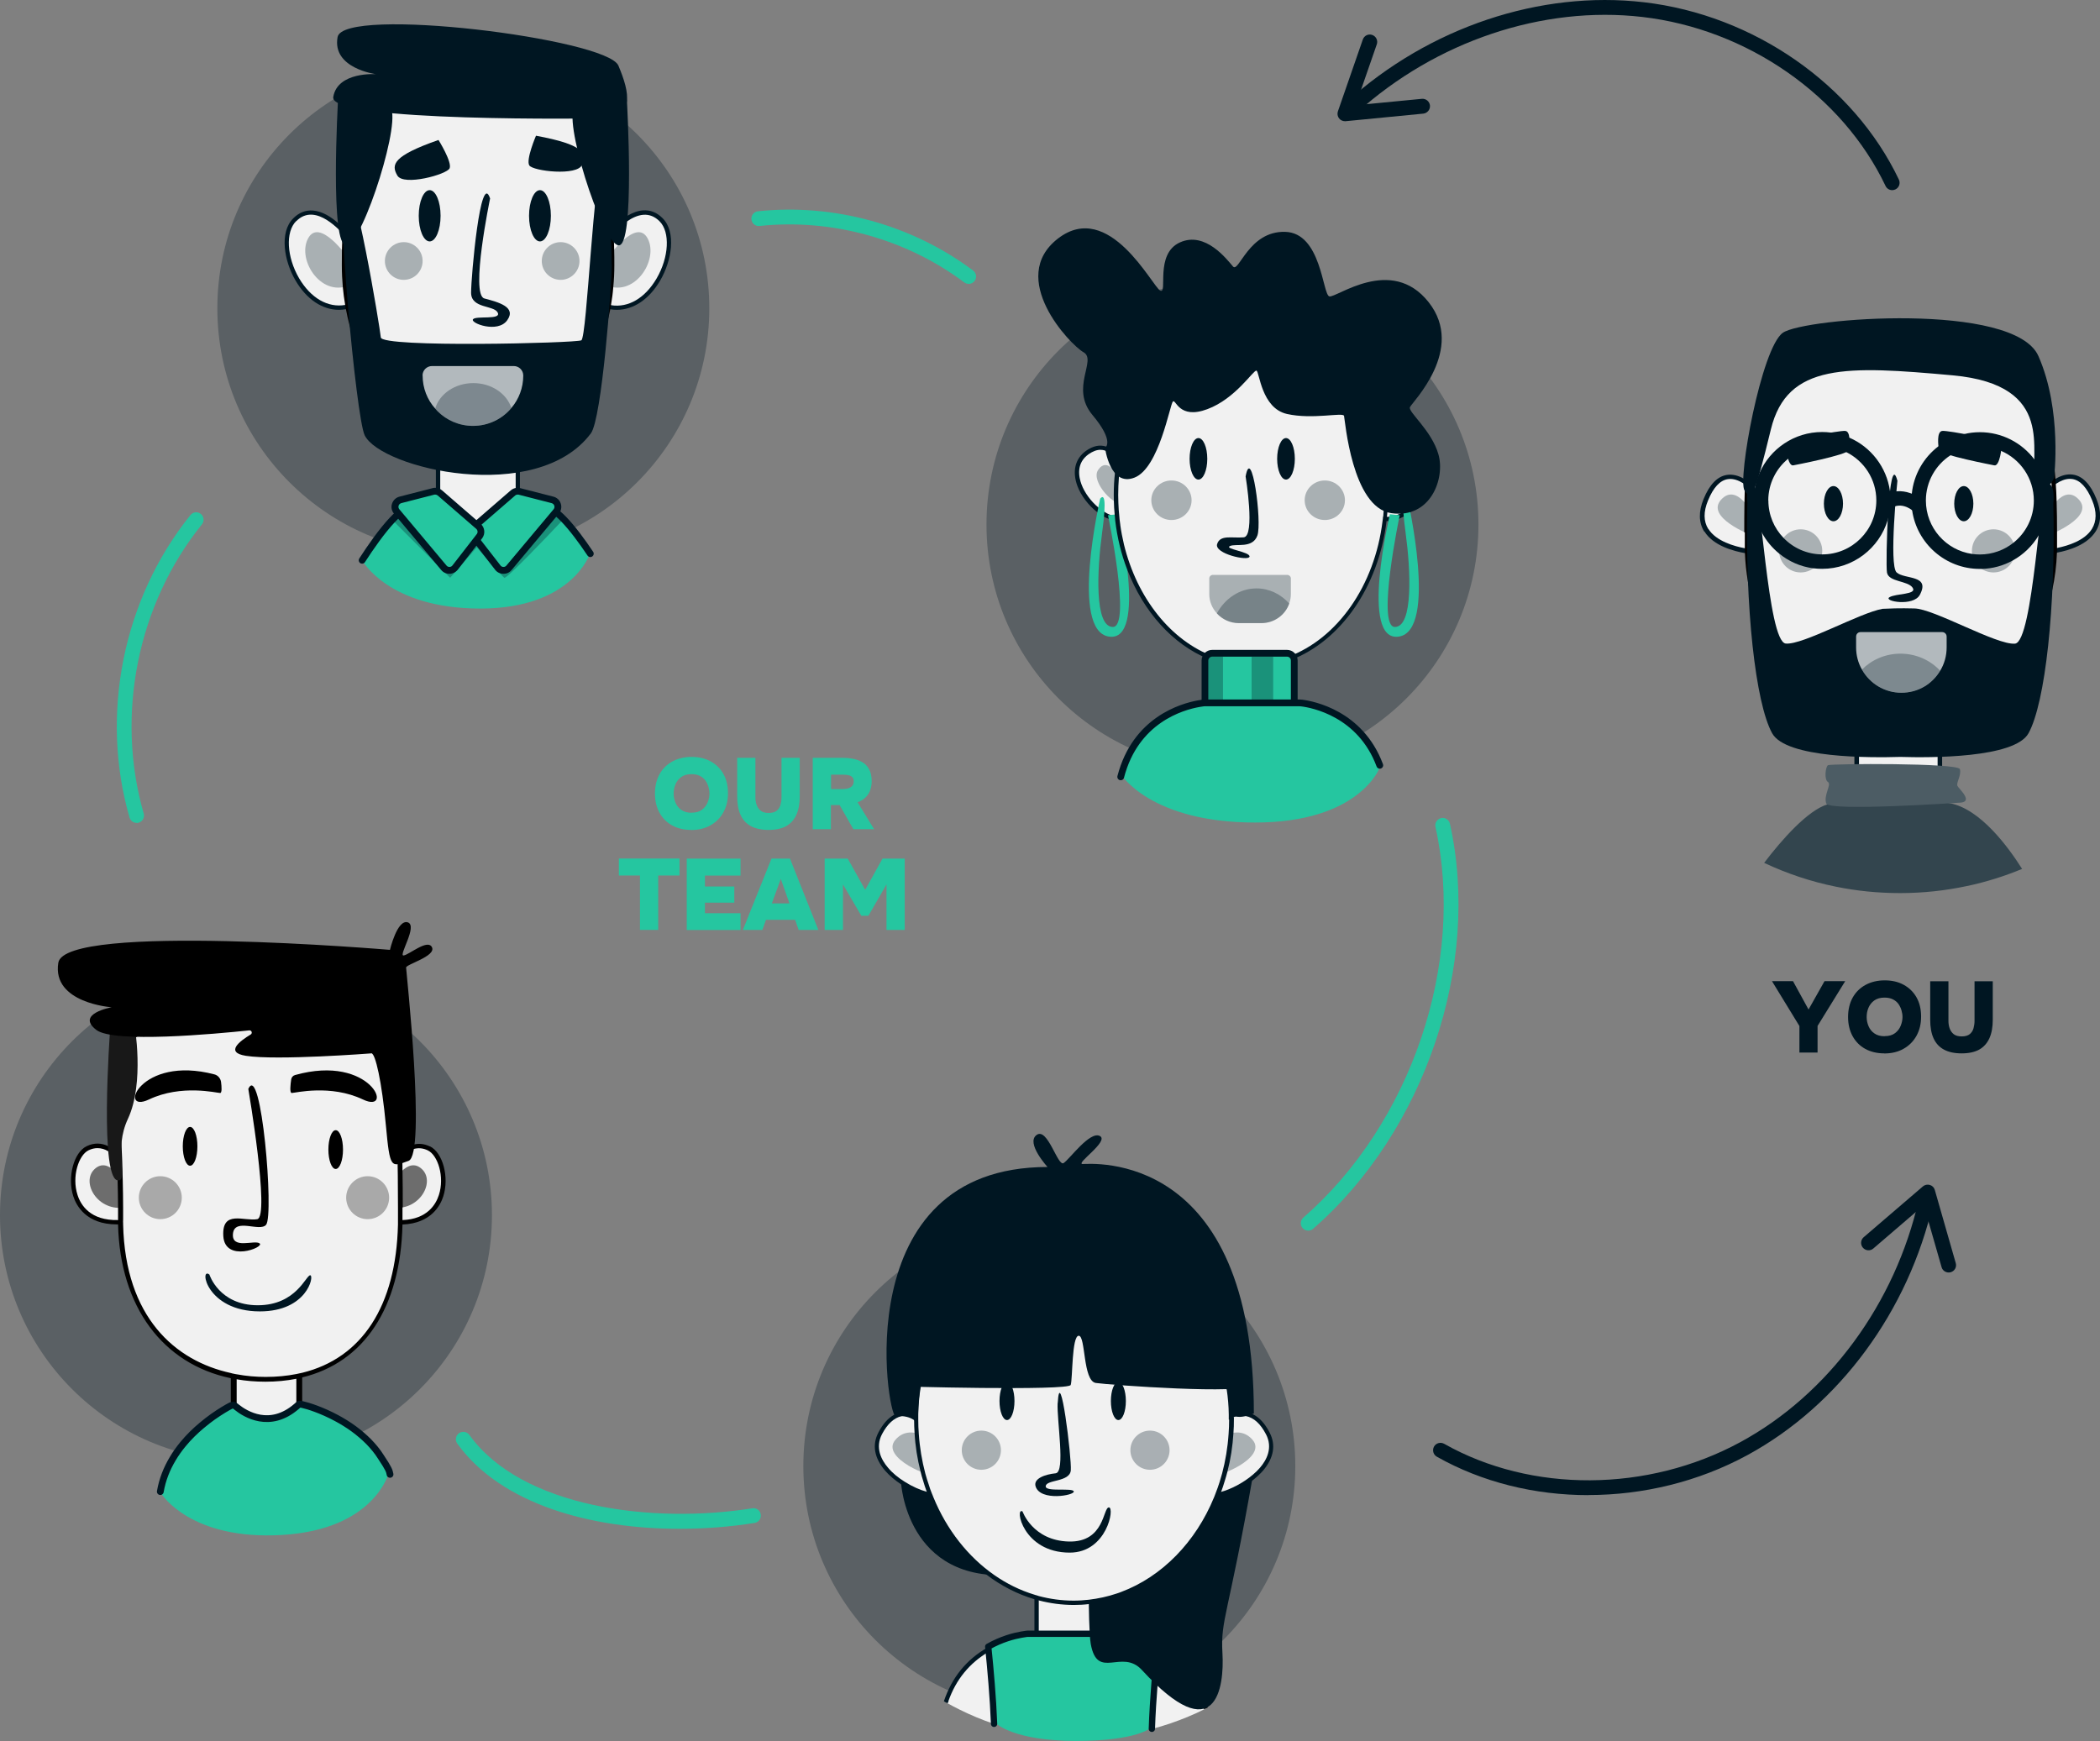 <?xml version="1.0" encoding="UTF-8"?>
<svg id="Capa_1" data-name="Capa 1" xmlns="http://www.w3.org/2000/svg" version="1.1" viewBox="0 0 232.65 192.92">
  <rect x="0" y="0" width="232.65" height="192.92" fill="#808080" stroke="none"/>
  <defs>
    <style>
      .cls-1 {
        fill: #181818;
      }

      .cls-1, .cls-2, .cls-3, .cls-4, .cls-5, .cls-6, .cls-7, .cls-8, .cls-9, .cls-10, .cls-11 {
        stroke-width: 0px;
      }

      .cls-2 {
        fill: #000;
      }

      .cls-3 {
        fill: #4c5c64;
      }

      .cls-4, .cls-12 {
        opacity: .3;
      }

      .cls-4, .cls-11 {
        fill: #001622;
      }

      .cls-13 {
        stroke-width: .75px;
      }

      .cls-13, .cls-7, .cls-14 {
        fill: #25c6a0;
      }

      .cls-13, .cls-14 {
        stroke: #001622;
        stroke-linecap: round;
        stroke-linejoin: round;
      }

      .cls-5 {
        fill: #33454e;
      }

      .cls-6 {
        fill: #b2b9bd;
      }

      .cls-14 {
        stroke-width: .7px;
      }

      .cls-8 {
        fill: #a9a9a9;
      }

      .cls-9 {
        fill: #6d6d6d;
      }

      .cls-10 {
        fill: #f1f1f1;
      }
    </style>
  </defs>
  <path class="cls-7" d="M43.06,163.2c-.97-1.28-2.14-2.69-3.18-3.65-.21-.19-.41-.36-.61-.51-.19-.15-.41-.28-.65-.39-.36-.17-.77-.32-1.22-.43-.09-.03-.19-.05-.28-.07-.36-.09-.74-.15-1.12-.2-.02,0-.04,0-.06,0-.04,0-.08.01-.12.03-.04.01-.08.04-.12.07-.07.06-.14.14-.22.22-.02.03-.05.05-.08.09-.05.07-.11.14-.16.21-.02.03-.05.07-.08.1-.1.12-.2.21-.31.27-.02.01-.04.02-.06.02-.02,0-.04.02-.07.02h-.05c-.14,0-.32.07-.51.19-.06.03-.11.06-.16.1-.05.03-.11.08-.17.12-.04.03-.08.06-.11.09,0,0-.01,0-.02.01-.19.15-.39.33-.59.52-.08.07-.15.14-.23.2-.21.2-.41.4-.6.58-.08.07-.15.14-.22.2-.04.03-.07.06-.1.09-.07.06-.13.12-.19.16-.06.05-.11.09-.17.12-.1.08-.19.11-.25.12l-.62-.02h0s-.3,0-.3,0h-.23s-.64-.02-.64-.02h0s-.9-.02-.9-.02c-.03,0-.06,0-.09,0-.03,0-.06,0-.09-.01-.42-.07-.8-.49-1.15-.99,0,0,0,0,0,0-.13-.19-.26-.4-.38-.6-.06-.1-.11-.19-.18-.28-.24-.39-.46-.74-.64-.93-.01,0-.02-.01-.03-.02-.03-.02-.06-.04-.09-.06-.03-.02-.07-.04-.1-.05-.03,0-.04,0-.07,0s-.04,0-.06.02c-.01,0-.02,0-.04.01-.03.01-.07.02-.1.04-.72.27-1.43.47-2.08.67-.2.06-.39.12-.58.19-.09.04-.18.07-.27.1-.2.08-.4.16-.56.26-.09.05-.16.1-.24.15-.11.07-.21.15-.3.24-.22.21-.44.44-.65.71-1.08,1.29-2.22,3.17-3.06,4.67,0,0,3.2,5.16,13.39,4.54,10.19-.62,11.77-6.84,11.77-6.84Z"/>
  <path class="cls-7" d="M127.51,191.46c-.6-.48-1.45-1.72-2.11-2.09-.13-.07-.26-.14-.39-.19-.12-.06-.26-.11-.42-.15-.23-.07-.51-.13-.8-.18-.06-.01-.12-.02-.19-.03-.24-.04-.49-.07-.74-.1-.01,0-.03,0-.04,0-.03,0-.06,0-.08,0-.03,0-.06.01-.08.02-.05.02-.1.05-.16.07-.02,0-.04.02-.06.03-.04.02-.08.05-.12.07-.02.01-.04.02-.06.03-.07.04-.14.07-.22.09-.01,0-.03,0-.04,0-.01,0-.03,0-.05,0h-.03c-.09,0-.22.02-.35.05-.04,0-.08.02-.11.03-.04.01-.08.02-.12.04-.03,0-.06.02-.08.03,0,0,0,0-.01,0-.14.05-.28.11-.42.17-.06.02-.11.05-.16.07-.15.07-.29.14-.43.19-.06.02-.11.05-.15.07-.03.01-.05.02-.07.03-.05.02-.09.04-.13.05-.04.02-.08.03-.12.04-.07.02-.13.04-.17.04l-.41-.02h-.2s-.15-.02-.15-.02l-.43-.02h0l-.6-.03s-.04,0-.06,0c-.02,0-.04,0-.06,0-.28-.03-.52-.19-.74-.38,0,0,0,0,0,0-.08-.07-.16-.15-.23-.22-.03-.04-.07-.07-.11-.1-.14-.14-.28-.27-.4-.35,0,0-.01,0-.02,0-.02,0-.04-.02-.06-.02-.02,0-.04-.02-.06-.02-.02,0-.03,0-.05,0s-.03,0-.04,0c0,0-.02,0-.03,0-.02,0-.05,0-.07.01-.49.08-.98.14-1.42.19-.14.02-.27.04-.4.05-.06.01-.12.02-.18.03-.14.02-.27.05-.39.08-.06.02-.11.03-.17.05-.08.02-.15.05-.21.08-.15.07-.31.15-.47.24-.78.44-1.62,1.08-2.25,1.6,0,0,1.94,1.91,8.81,1.91s8.31-1.47,8.31-1.47Z"/>
  <path class="cls-7" d="M152.85,85.06c-1.01-1.33-2.24-2.81-3.36-3.83-.22-.2-.44-.39-.65-.54-.21-.16-.45-.3-.71-.43-.39-.2-.85-.37-1.35-.51-.1-.03-.21-.06-.32-.08-.4-.11-.83-.2-1.26-.27-.02,0-.04,0-.06,0-.04,0-.09,0-.14.03-.04.01-.09.03-.14.06-.09.05-.17.13-.27.21-.03.03-.06.05-.09.08-.06.06-.13.13-.2.2-.03.03-.06.06-.1.09-.12.11-.24.2-.37.25-.02.01-.05.02-.07.02-.02,0-.05.01-.08.01h-.06c-.16-.02-.37.04-.6.15-.06.03-.13.06-.19.09-.06.03-.13.07-.2.11-.04.03-.09.05-.14.08,0,0-.01,0-.02.01-.23.14-.47.31-.7.48-.09.06-.18.13-.27.19-.25.19-.5.38-.72.54-.09.06-.18.13-.26.18-.04.03-.08.06-.12.08-.08.06-.16.11-.22.15-.07.04-.14.08-.2.11-.12.07-.22.1-.29.1l-.7-.06h0l-.34-.03-.26-.02-.72-.06h0l-1.02-.08s-.06,0-.1,0c-.04,0-.06-.01-.1-.02-.47-.09-.88-.54-1.24-1.05,0,0,0,0,0,0-.14-.2-.27-.41-.39-.62-.06-.1-.11-.2-.18-.29-.24-.4-.47-.76-.67-.97-.01,0-.02-.01-.03-.03-.04-.03-.06-.04-.09-.06-.04-.03-.07-.04-.11-.06-.03,0-.05-.01-.08-.01s-.05,0-.07.01c-.01,0-.03,0-.04.01-.04.01-.08.02-.11.03-.83.23-1.66.39-2.4.54-.23.05-.45.1-.67.15-.1.03-.21.06-.31.08-.24.07-.46.14-.65.22-.1.04-.19.09-.28.13-.13.06-.25.14-.36.22-.26.2-.52.42-.79.67-1.31,1.23-2.74,3.03-3.8,4.47,0,0,3.27,5.35,14.87,5.35s13.82-6.11,13.82-6.11Z"/>
  <circle class="cls-4" cx="51.33" cy="34.16" r="27.25"/>
  <circle class="cls-4" cx="136.54" cy="58.12" r="27.25"/>
  <circle class="cls-4" cx="116.25" cy="162.45" r="27.25"/>
  <circle class="cls-4" cx="27.25" cy="134.65" r="27.25"/>
  <g>
    <g>
      <g>
        <rect class="cls-10" x="205.69" y="81.95" width="9.22" height="8.59" transform="translate(420.6 172.5) rotate(-180)"/>
        <path class="cls-11" d="M205.44,81.7v9.1s9.72,0,9.72,0v-9.1s-9.72,0-9.72,0ZM205.95,82.2h8.71v8.09h-8.71v-8.09Z"/>
      </g>
      <g>
        <path class="cls-5" d="M195.46,95.62c2.49,1.17,5.16,2.07,7.93,2.63,2.3.47,4.67.71,7.11.71,2.54,0,5.01-.27,7.4-.78h.01c2.12-.45,4.16-1.09,6.11-1.9-1.53-2.42-4.62-6.65-8.02-7.28h0c-.15-.03-.29-.05-.44-.06-.13-.01-.27-.02-.4-.04-.09,0-.16-.01-.25-.02-.09,0-.17-.01-.26-.02-3.08-.21-6.47-.16-6.9-.09-.45-.02-1.04-.03-1.81,0-.08,0-.16,0-.26.01-.08,0-.16,0-.25.01-.57.03-1.22.07-1.97.14-.34.03-.68.1-1,.2-2.19.65-5.07,3.92-7.01,6.47Z"/>
        <path class="cls-3" d="M216.95,88.95s-14.27.97-14.62.09c-.35-.89.62-2.13.18-2.39-.44-.27-.27-1.68,0-1.86.27-.18,14.44-.27,14.62.44.18.71-.44,1.51-.27,1.86.18.35,1.95,1.86.09,1.86Z"/>
      </g>
    </g>
    <g>
      <g>
        <g>
          <g>
            <g>
              <path class="cls-10" d="M226.34,54.57s3.54-4.43,5.67.8c2.13,5.23-5.14,5.76-5.14,5.76l-.53-6.56Z"/>
              <path class="cls-11" d="M226.08,54.5l.14,1.79.16,1.95.26,3.16.25-.02s.22-.02.51-.06c.04,0,.07-.01.12-.02.04,0,.09-.01.14-.02.07-.01.16-.03.25-.05,1.25-.23,3.33-.85,4.27-2.36.62-.99.64-2.21.07-3.6-.66-1.63-1.54-2.53-2.6-2.68-.68-.1-1.34.12-1.89.45-.09.05-.16.1-.24.15-.04.02-.07.04-.11.07-.05.03-.1.07-.14.1-.11.08-.21.16-.31.25-.08.06-.15.13-.22.19-.01.01-.03.02-.04.04-.07.06-.14.13-.2.19-.21.21-.33.37-.35.39l-.06.08ZM226.6,54.65c.05-.06.14-.15.24-.27.12-.12.28-.27.46-.41.02-.02.03-.03.04-.04.06-.05.13-.11.21-.16.07-.06.15-.12.24-.17.45-.3.98-.54,1.53-.54.09,0,.17.01.26.02.88.13,1.62.93,2.21,2.38.51,1.23.49,2.29-.03,3.14-.8,1.3-2.65,1.87-3.83,2.11-.09.02-.17.03-.25.05-.05,0-.1.02-.15.02-.04.01-.07.02-.11.02-.12.02-.22.04-.31.05l-.29-3.56-.02-.26-.02-.15-.18-2.23Z"/>
            </g>
            <g class="cls-12">
              <path class="cls-11" d="M226.78,57.05s1.77-3.63,3.54-1.68c1.77,1.95-3.28,3.9-3.28,3.9l-.27-2.22Z"/>
            </g>
          </g>
          <g>
            <g>
              <path class="cls-10" d="M194.65,54.57s-3.54-4.43-5.67.8c-2.13,5.23,5.14,5.76,5.14,5.76l.53-6.56Z"/>
              <path class="cls-11" d="M188.82,58.88c1,1.62,3.3,2.2,4.5,2.41.09.01.17.03.24.04h0c.1.01.19.02.26.03.15.02.25.03.27.03l.25.02.3-3.68.15-1.83.11-1.39-.06-.08s-.16-.2-.4-.43c0,0,0-.01-.01-.01h0c-.11-.11-.23-.23-.38-.35-.05-.05-.11-.09-.16-.14-.07-.06-.15-.12-.24-.18-.08-.05-.16-.11-.25-.16-.09-.06-.18-.11-.28-.16-.53-.29-1.14-.47-1.78-.38-1.07.15-1.95,1.06-2.61,2.68-.57,1.39-.54,2.61.07,3.6ZM189.25,58.61c-.53-.85-.54-1.91-.03-3.14.59-1.45,1.33-2.25,2.21-2.38.6-.09,1.2.15,1.71.47.09.05.16.11.24.17.09.06.17.12.25.19.03.02.06.05.1.07.05.04.1.09.14.13.14.12.26.24.35.33.06.06.11.11.14.15.02.02.03.03.04.04l-.08.98-.12,1.4-.02.26-.29,3.56s-.05,0-.08-.01c-.07-.01-.15-.02-.24-.04h0c-.07-.01-.16-.03-.25-.04-1.15-.21-3.2-.77-4.06-2.15Z"/>
            </g>
            <g class="cls-12">
              <path class="cls-11" d="M194.21,57.05s-1.77-3.63-3.54-1.68c-1.77,1.95,3.28,3.9,3.28,3.9l.27-2.22Z"/>
            </g>
          </g>
        </g>
        <g>
          <path class="cls-10" d="M193.55,60.24c0,11.3,7.64,20.47,17.06,20.47,9.42,0,17.06-9.16,17.06-20.47,0-5.65.05-13.15-3.03-16.86-3.09-3.7-9.31-3.61-14.02-3.61-4.12,0-10.54-.31-13.49,2.61-3.79,3.75-3.57,11.5-3.57,17.85Z"/>
          <path class="cls-2" d="M193.3,58.99v.24s0,1.01,0,1.01c0,.18,0,.35,0,.52,0,.09,0,.18,0,.26,0,.09,0,.18.01.26.04,1.07.16,2.13.33,3.15,1.62,9.42,8.61,16.53,16.95,16.53,8.07,0,14.86-6.63,16.77-15.58.29-1.33.47-2.72.52-4.15,0-.09.01-.18.01-.26s0-.17,0-.26c0-.16,0-.32,0-.48v-1.36c0-1.1-.01-2.23-.05-3.38-.02-.63-.04-1.27-.09-1.89,0-.1-.01-.19-.02-.29,0-.1,0-.19-.02-.28-.03-.39-.06-.77-.1-1.15-.33-3.41-1.1-6.59-2.83-8.67-3.09-3.71-9.08-3.7-13.88-3.7h-.34c-.34,0-.7,0-1.07,0-4.15-.03-9.81-.06-12.59,2.69-2.5,2.48-3.29,6.58-3.54,10.93,0,.1-.01.19-.02.29,0,.1,0,.2-.02.3,0,.24-.02.49-.03.74-.01.41-.02.83-.03,1.24-.02,1.1-.02,2.2-.02,3.27ZM193.83,61.35c0-.09-.01-.17-.01-.26,0-.08,0-.16-.01-.25,0-.2,0-.4,0-.6v-1.03c0-.93,0-1.88.01-2.83,0-.52.01-1.04.03-1.55,0-.23.02-.47.02-.71l.02-.32s0-.04,0-.07c0-.08,0-.16.01-.25.22-4.36.96-8.49,3.4-10.91,2.63-2.61,8.18-2.57,12.23-2.55.38,0,.73,0,1.08,0h.7c4.64,0,10.27.08,13.13,3.52,1.87,2.24,2.56,5.99,2.82,9.81,0,.04,0,.07,0,.12l.02.19c0,.06,0,.12.01.19,0,.04,0,.08,0,.12.04.71.07,1.41.09,2.11.03,1.04.03,2.06.03,3.03v1.13c0,.19,0,.38,0,.56,0,.09,0,.18-.01.26,0,.09,0,.17,0,.26-.47,10.65-7.82,19.14-16.78,19.14-8.96,0-16.3-8.47-16.78-19.11Z"/>
        </g>
        <path class="cls-11" d="M193.59,55.81s-.27-2.22.62-2.22,1.59,17.54,3.63,17.72c1.91.17,8.21-3.42,10.73-3.85,2.11-.1,3.07-.04,3.5-.04,2.13,0,9.13,4.08,11.16,3.9,2.04-.18,2.75-17.72,3.63-17.72s.62,2.22.62,2.22c.27,11.43-.89,22.06-2.75,25.43-1.53,2.77-10.93,2.72-14.2,2.62-3.27.1-12.67.16-14.2-2.62-1.86-3.37-3.01-14-2.75-25.43Z"/>
        <g>
          <path class="cls-6" d="M205.63,70.54v1.2c0,.89.23,1.73.65,2.46.86,1.53,2.49,2.56,4.36,2.56s3.42-.97,4.3-2.43c.46-.75.72-1.64.72-2.59v-1.2c0-.28-.22-.5-.5-.5h-9.04c-.28,0-.49.22-.49.5Z"/>
          <g class="cls-12">
            <path class="cls-11" d="M206.28,74.19c.86,1.53,2.49,2.56,4.36,2.56s3.42-.97,4.3-2.43c-1.08-1.16-2.65-1.89-4.4-1.89-1.67,0-3.19.68-4.26,1.76Z"/>
          </g>
        </g>
        <path class="cls-11" d="M227.56,52.96s-1.06,2.46-1.99-.07,2.46-10.23-9.24-11.3c-11.7-1.06-18.34-1.4-20.14,5.98s-2.13,7.97-2.92,6.78c-.8-1.2,1.86-15.82,4.25-17.48,2.39-1.66,25.65-3.46,28.31,2.59,2.66,6.05,1.73,13.49,1.73,13.49Z"/>
      </g>
      <g>
        <g>
          <g>
            <path class="cls-11" d="M198.69,51.56s6.03-1.15,6.11-1.68c.09-.53.27-2.04-.35-2.13-.62-.09-6.47,1.06-6.56,1.42-.09.35.18,2.57.8,2.39Z"/>
            <path class="cls-11" d="M220.92,51.56s-6.03-1.15-6.11-1.68c-.09-.53-.27-2.04.35-2.13.62-.09,6.47,1.06,6.56,1.42.09.35-.18,2.57-.8,2.39Z"/>
          </g>
          <g>
            <g>
              <path class="cls-11" d="M216.5,55.81c0,1.08.48,1.95,1.06,1.95s1.06-.87,1.06-1.95-.48-1.95-1.06-1.95-1.06.87-1.06,1.95Z"/>
              <path class="cls-11" d="M202.06,55.81c0,1.08.48,1.95,1.06,1.95s1.06-.87,1.06-1.95c0-1.08-.48-1.95-1.06-1.95s-1.06.87-1.06,1.95Z"/>
            </g>
            <g>
              <path class="cls-11" d="M210.21,53.24s-.97,9.39-.09,10.19c.89.8,3.77.23,2.57,2.48-.71,1.33-4.08.71-3.37.27.71-.44,3.1-.27,2.57-1.06s-2.66-.62-2.84-1.68c-.18-1.06.18-13.82,1.15-10.19Z"/>
              <g class="cls-12">
                <circle class="cls-11" cx="199.49" cy="61.04" r="2.39"/>
              </g>
              <g class="cls-12">
                <circle class="cls-11" cx="220.85" cy="61.04" r="2.39"/>
              </g>
            </g>
          </g>
        </g>
        <g>
          <path class="cls-11" d="M211.76,55.46c0,.37.03.74.08,1.1.53,3.66,3.69,6.48,7.5,6.48.06,0,.12,0,.18,0,1.25-.03,2.43-.36,3.47-.94,1.18-.65,2.17-1.61,2.86-2.77.21-.35.38-.71.53-1.08.08-.19.14-.38.21-.58.07-.25.14-.51.19-.77.09-.46.14-.94.14-1.43,0-.36-.03-.72-.07-1.07-.02-.1-.03-.2-.05-.3-.01-.04-.02-.09-.03-.13-.01-.05-.02-.11-.04-.16,0-.01,0-.02,0-.03-.24-1.06-.71-2.05-1.36-2.89-1.38-1.82-3.57-3-6.03-3-.6,0-1.19.07-1.74.21-1.05.24-2.02.71-2.85,1.35-1.63,1.24-2.74,3.13-2.95,5.27-.03.24-.04.49-.04.74ZM213.36,55.46c0-2.09,1.08-3.94,2.72-5.01.94-.62,2.06-.97,3.26-.97.83,0,1.63.17,2.35.48,2.13.91,3.63,3.04,3.63,5.5,0,1.89-.88,3.58-2.26,4.68-1.02.81-2.32,1.3-3.72,1.3-.29,0-.58-.02-.86-.06-2.89-.41-5.12-2.91-5.12-5.92Z"/>
          <path class="cls-11" d="M194.31,55.46c0,.06,0,.12,0,.18,0,.46.06.9.14,1.33.05.26.12.51.2.75.14.45.32.89.54,1.3.48.9,1.14,1.69,1.92,2.32,1.06.87,2.36,1.45,3.77,1.63.32.04.65.06.99.06,3.42,0,6.32-2.28,7.26-5.4.12-.4.21-.82.26-1.25.04-.3.06-.61.06-.93,0-.29-.02-.58-.05-.87,0-.05-.02-.11-.02-.17-.37-2.66-2.12-4.89-4.51-5.92-.64-.28-1.33-.47-2.05-.56-.31-.04-.63-.06-.95-.06-3.1,0-5.77,1.87-6.94,4.54-.21.47-.37.96-.47,1.47-.01.03-.02.06-.02.09,0,0,0,.02,0,.02-.02.1-.03.19-.05.28-.02.11-.03.22-.04.32-.03.28-.05.56-.05.85ZM195.9,55.46c0-1.86.86-3.53,2.2-4.63,1.03-.85,2.35-1.36,3.79-1.36.95,0,1.84.22,2.64.62,1.98.98,3.34,3.01,3.34,5.36,0,3.3-2.68,5.98-5.98,5.98h-.03c-1.68-.01-3.2-.71-4.27-1.83-1.04-1.07-1.68-2.53-1.68-4.15Z"/>
          <path class="cls-11" d="M211.98,56.67l1.08-1.18c-.91-.84-3.16-1.91-5.09.02l1.13,1.13c1.33-1.33,2.73-.12,2.89.02Z"/>
        </g>
      </g>
    </g>
  </g>
  <g>
    <g>
      <g>
        <g>
          <g>
            <path class="cls-10" d="M125.04,53.45s-1.42-5.55-4.57-3.31c-3.16,2.24.87,7.69,3.92,7.37,3.05-.32.65-4.06.65-4.06Z"/>
            <path class="cls-11" d="M122.75,57.08l.26-.02c-.23-.09-.44-.2-.66-.34,0,.09-.01.18-.02.27.15.09.29.16.44.22,0-.04-.01-.07-.02-.09,0-.02,0-.04,0-.04ZM125.26,53.36c-.02-.06-.04-.16-.09-.3-.15-.47-.46-1.36-.98-2.14-.06-.1-.12-.19-.19-.28-.06-.09-.13-.16-.2-.24-.33-.4-.73-.73-1.2-.9-.02,0-.04-.02-.07-.02-.7-.23-1.44-.07-2.21.47-1.22.87-1.56,2.29-.95,3.92.4,1.06,1.22,2.14,2.2,2.89.24.19.49.35.74.49.17.1.34.18.52.24.24.1.48.17.73.21.08.02.15.04.23.04.07.01.15.02.22.02.01,0,.02,0,.03,0,.02,0,.05,0,.08,0,.1,0,.19,0,.29-.01.8-.09,1.34-.4,1.59-.93.59-1.22-.57-3.17-.75-3.45ZM124.36,57.27c-.12.01-.24.02-.37,0-.02,0-.06,0-.08,0-.05,0-.1,0-.16-.01-.08-.01-.16-.03-.24-.05-.16-.04-.32-.09-.49-.15h0c-.23-.09-.44-.2-.66-.34-.24-.14-.46-.31-.68-.49-.82-.68-1.51-1.62-1.86-2.54-.31-.82-.63-2.36.78-3.36.46-.32.9-.49,1.31-.49.18,0,.37.03.54.1.01,0,.02.01.04.01.48.19.88.59,1.21,1.07.07.09.13.19.19.29h0c.07.12.13.23.2.34.28.53.48,1.07.6,1.42.09.26.13.43.13.43l.03.07c.35.54,1.16,2.15.73,3.03-.18.38-.59.6-1.22.67ZM122.75,57.08l.26-.02c-.23-.09-.44-.2-.66-.34,0,.09-.01.18-.02.27.15.09.29.16.44.22,0-.04-.01-.07-.02-.09,0-.02,0-.04,0-.04Z"/>
          </g>
          <g class="cls-12">
            <path class="cls-11" d="M124.49,53.99s-1.52-3.84-2.83-1.92c-.91,1.33,2.07,4.38,2.72,3.52.65-.85.11-1.6.11-1.6Z"/>
          </g>
          <path class="cls-7" d="M121.88,55.27s-3.38,14.63.98,15.27c4.36.64.98-13.56.98-13.56l-1.09.11s2.61,12.38.54,12.38-1.74-6.41-1.2-10.36c.54-3.95.22-4.38-.22-3.84Z"/>
        </g>
        <g>
          <g>
            <path class="cls-10" d="M152.78,53.45s1.42-5.55,4.57-3.31c3.16,2.24-.87,7.69-3.92,7.37-3.05-.32-.65-4.06-.65-4.06Z"/>
            <path class="cls-11" d="M157.49,49.95c-.79-.56-1.56-.71-2.28-.45-.71.26-1.27.9-1.69,1.59-.06.11-.12.22-.18.33-.07.13-.13.25-.19.37-.35.73-.54,1.39-.58,1.56-.11.18-.63,1.04-.83,1.96,0,0,0,0,0,0-.11.51-.12,1.04.09,1.48.23.48.68.78,1.35.9.07.02.15.02.24.04h0c.07,0,.15.01.23.01h.06s.07,0,.11,0c.39-.01.79-.1,1.18-.26.17-.07.34-.15.51-.24.26-.14.51-.31.75-.49,0,0,.01,0,.02-.01.97-.75,1.78-1.83,2.18-2.88.61-1.63.26-3.05-.95-3.92ZM156.15,56.23c-.22.19-.45.35-.69.49-.12.08-.24.15-.37.2,0,0,0,0,0,0-.09.04-.19.09-.28.13h0c-.29.12-.59.19-.89.21-.08.01-.15.01-.23.01s-.15,0-.23-.01h0c-.08,0-.16-.02-.23-.04-.49-.09-.82-.3-.98-.63-.11-.23-.13-.52-.1-.82h0c.09-.84.59-1.81.84-2.21l.03-.07s.09-.32.24-.75c.05-.15.12-.31.19-.48.06-.13.12-.27.19-.4.39-.8.97-1.64,1.74-1.93.17-.07.35-.1.53-.1.42,0,.86.16,1.31.49,1.41,1,1.1,2.54.79,3.36-.35.92-1.04,1.86-1.86,2.54ZM155.04,57.21c.15-.06.29-.13.43-.22,0-.03,0-.06,0-.09,0-.06,0-.12-.01-.18-.12.08-.24.15-.37.2,0,0,0,0,0,0-.09.04-.19.09-.28.13l.26.02s0,.01,0,.04c0,.02-.01.05-.02.09Z"/>
          </g>
          <g class="cls-12">
            <path class="cls-11" d="M153.32,53.99s1.52-3.84,2.83-1.92c.91,1.33-2.07,4.38-2.72,3.52-.65-.85-.11-1.6-.11-1.6Z"/>
          </g>
          <path class="cls-7" d="M155.94,55.27s3.38,14.63-.98,15.27c-4.36.64-.98-13.56-.98-13.56l1.09.11s-2.61,12.38-.54,12.38,1.74-6.41,1.2-10.36c-.54-3.95-.22-4.38.22-3.84Z"/>
        </g>
      </g>
      <g>
        <ellipse class="cls-10" cx="138.6" cy="54.84" rx="14.98" ry="18.9"/>
        <path class="cls-11" d="M124.04,57.75c-.01-.08-.02-.16-.03-.23-.01-.08-.02-.16-.02-.24-.02,0-.06,0-.08,0,.02.07.04.15.05.24.02.07.03.15.05.23.03.11.05.24.08.37-.02-.13-.04-.25-.05-.37ZM123.95,52.79s-.06-.04-.09-.07c0,.01,0,.02.01.02.02.04.04.07.07.1,0-.02,0-.04,0-.06ZM153.75,53.1c-.02-.42-.07-.82-.12-1.23-.02-.14-.04-.26-.06-.4h0c-.01-.13-.03-.26-.05-.38-1.38-8.76-7.54-15.38-14.91-15.38s-13.2,6.27-14.8,14.69c-.02.1-.04.2-.05.31-.02.1-.04.21-.06.32-.07.41-.12.82-.16,1.23h0c-.01.05-.02.1-.02.15-.09.79-.13,1.61-.13,2.43,0,.22,0,.43.01.65.01.51.04,1.02.09,1.52,0,.07,0,.13.02.2,0,.09.01.16.02.24,0,.08.01.16.02.24.23,1.92.68,3.76,1.34,5.45h0c1.79,4.65,5.02,8.25,8.96,9.87.01,0,.02.01.03.01h0c.52.22,1.05.4,1.59.54,1,.26,2.04.4,3.11.4h.06c.81,0,1.61-.09,2.39-.25.67-.13,1.33-.32,1.96-.57,5.52-2.11,9.73-8.08,10.62-15.4.01-.08.02-.15.02-.23.01-.08.02-.16.02-.24.02-.16.04-.34.05-.5.03-.35.05-.7.06-1.06.01-.29.02-.59.02-.89,0-.59-.02-1.17-.07-1.74ZM153.22,57.24c0,.08-.01.16-.02.24,0,.07-.02.15-.03.23-.87,7.21-5.03,13.07-10.47,15.07-.54.2-1.09.35-1.64.48-.78.16-1.58.25-2.39.26h-.06c-1.06,0-2.11-.15-3.11-.42-.35-.1-.69-.21-1.03-.34-4.75-1.76-8.51-6.48-9.96-12.46t0-.01c-.16-.68-.3-1.4-.4-2.12,0-.01,0-.03,0-.04-.02-.13-.04-.25-.05-.37-.01-.08-.02-.16-.03-.23-.01-.08-.02-.16-.02-.24-.06-.52-.09-1.04-.11-1.57-.01-.29-.02-.57-.02-.87,0-.67.03-1.33.08-1.98h0s0-.04,0-.07c.04-.38.08-.76.13-1.14.01-.13.03-.24.06-.37h0c.01-.12.03-.24.06-.36,1.42-8.42,7.34-14.74,14.41-14.74s13.39,6.77,14.54,15.62c.02.15.04.3.06.45.02.17.04.34.05.51.04.4.06.81.07,1.23.01.28.02.57.02.86,0,.2,0,.4-.01.59,0,.4-.02.79-.06,1.18h0c-.01.21-.03.42-.05.62ZM123.86,52.73s0,0,0,0c0,0,.01.02.02.02.02.04.04.07.07.1,0-.02,0-.04,0-.06-.03-.02-.06-.04-.09-.07ZM124.04,57.75c-.01-.08-.02-.16-.03-.23-.01-.08-.02-.16-.02-.24-.02,0-.06,0-.08,0,.02.07.04.15.05.24.02.07.03.15.05.23.03.11.05.24.08.37-.02-.13-.04-.25-.05-.37Z"/>
      </g>
      <path class="cls-11" d="M122.42,49.61s.54,4.38,3.27,3.31,3.92-8.11,4.25-8.43c.33-.32.65,2.03,3.81.85,3.16-1.17,5.12-4.38,5.45-4.27.33.11.54,4.16,3.38,4.8,2.83.64,6.21-.21,6.32.21.11.43.87,10.14,5.23,10.78,4.36.64,5.99-3.84,5.23-6.51-.76-2.67-3.38-4.7-3.16-5.23.22-.53,6.21-6.41,2.07-11.64-4.14-5.23-10.24-.43-11-.64s-.87-7.05-4.9-7.15c-4.03-.11-5.12,4.59-5.77,3.84s-3.05-3.95-5.88-2.67c-2.83,1.28-1.31,5.77-2.18,5.34-.87-.43-5.66-10.14-11.33-5.77-5.66,4.38,1.31,11.74,2.83,12.6s-1.52,3.95.98,6.94c2.51,2.99,1.42,3.63,1.42,3.63Z"/>
      <g>
        <g>
          <g>
            <g>
              <path class="cls-11" d="M133.75,50.84c0,1.27-.44,2.3-.98,2.3s-.98-1.03-.98-2.3.44-2.3.98-2.3.98,1.03.98,2.3Z"/>
              <path class="cls-11" d="M143.45,50.84c0,1.27-.44,2.3-.98,2.3s-.98-1.03-.98-2.3.44-2.3.98-2.3.98,1.03.98,2.3Z"/>
            </g>
            <path class="cls-11" d="M138,52.81s1.09,6.62-.22,6.73c-1.31.11-2.61-.32-2.94.75-.33,1.07,3.49,1.92,3.59,1.39s-2.83-.85-2.18-1.17,2.51.32,3.05-1.17-.65-10.25-1.31-6.51Z"/>
          </g>
          <g>
            <g class="cls-12">
              <path class="cls-11" d="M143.01,64.1v1.73c0,.37-.07.72-.18,1.04-.44,1.26-1.65,2.17-3.09,2.17h-2.49c-.97,0-1.84-.42-2.44-1.08-.52-.57-.84-1.31-.84-2.13v-1.73c0-.22.18-.4.41-.4h8.22c.22,0,.41.18.41.4Z"/>
            </g>
            <g class="cls-12">
              <path class="cls-11" d="M142.83,66.88c-.44,1.26-1.65,2.17-3.09,2.17h-2.49c-.97,0-1.84-.42-2.44-1.08.9-1.66,2.53-2.77,4.39-2.77,1.42,0,2.7.64,3.63,1.68Z"/>
            </g>
          </g>
        </g>
        <g class="cls-12">
          <path class="cls-11" d="M149,55.43c0,1.21-1,2.19-2.23,2.19s-2.23-.98-2.23-2.19,1-2.19,2.23-2.19,2.23.98,2.23,2.19Z"/>
          <path class="cls-11" d="M132.01,55.43c0,1.21-1,2.19-2.23,2.19s-2.23-.98-2.23-2.19,1-2.19,2.23-2.19,2.23.98,2.23,2.19Z"/>
        </g>
      </g>
    </g>
    <g>
      <g>
        <g>
          <rect class="cls-7" x="133.48" y="72.38" width="9.9" height="7.07" rx=".81" ry=".81"/>
          <path class="cls-11" d="M142.58,72.76c.24,0,.43.19.43.43v5.45c0,.24-.19.43-.43.43h-8.28c-.24,0-.43-.19-.43-.43v-5.45c0-.24.19-.43.43-.43h8.28M142.58,72.01h-8.28c-.65,0-1.18.53-1.18,1.18v5.45c0,.65.53,1.18,1.18,1.18h8.28c.65,0,1.18-.53,1.18-1.18v-5.45c0-.65-.53-1.18-1.18-1.18h0Z"/>
        </g>
        <g class="cls-12">
          <path class="cls-11" d="M135.49,79.08v-6.32h-1.63v6.32s1.63-.04,1.63,0Z"/>
        </g>
        <g class="cls-12">
          <rect class="cls-11" x="138.66" y="72.76" width="2.39" height="6.32"/>
        </g>
      </g>
      <path class="cls-13" d="M124.16,86.08c1.64-6.32,6.79-7.78,8.65-8.11.42-.08.67-.09.67-.09h10.46s.09,0,.26.02c1.23.15,6.52,1.16,8.66,6.9"/>
    </g>
  </g>
  <g>
    <g>
      <g>
        <path class="cls-10" d="M38.97,26.46s-2.66-3-4.58-2.92-2.79,2.26-2.71,3.26c.08,1,.66,4.45,2.55,5.76,1.9,1.32,3.21,1.87,4.24,1.47,1.03-.39,1-7.5.5-7.58Z"/>
        <g>
          <path class="cls-11" d="M32.74,31.08c1.23,2.1,2.97,3.25,4.81,3.25.26,0,.52-.03.78-.07.08-.01.16-.03.24-.05.02,0,.04,0,.06-.01.06-.02.13-.03.19-.05l.11-.03.06-.02v-7.73s-.04-.06-.04-.06c-.02-.03-.15-.21-.38-.47-.08-.09-.18-.21-.3-.33-.09-.09-.19-.2-.3-.31t0,0c-.16-.16-.33-.33-.52-.49-.77-.67-1.76-1.31-2.79-1.38-.81-.06-1.54.23-2.17.86-1.56,1.55-1.03,4.72.26,6.91ZM32.82,24.51c.52-.53,1.12-.77,1.79-.72,1.1.08,2.17.92,2.93,1.65h0c.15.15.28.28.4.41.02.02.04.04.05.06.09.1.17.19.24.27.13.16.23.27.28.34v7.21c-.09.02-.18.04-.27.06-1.92.33-3.8-.75-5.1-2.95-1.38-2.36-1.53-5.14-.33-6.34Z"/>
          <g class="cls-12">
            <path class="cls-11" d="M38.54,28.55s-3.16-4.53-4.42-2.11c-1.26,2.42,1.58,6.74,4.84,5.05l-.42-2.95Z"/>
          </g>
        </g>
      </g>
      <g>
        <path class="cls-10" d="M66.92,26.88s1.74-2.66,3.42-3.05c1.68-.39,2.68-.42,3.74,1.97,1.05,2.4-2.13,9.55-7.34,8.19l.18-7.11Z"/>
        <g>
          <path class="cls-11" d="M66.9,26.36v7.73s.11.03.11.03l.06.02c.08.03.17.04.25.06.06.01.11.03.16.04.04,0,.09.01.14.03.24.04.48.06.71.06,1.84,0,3.58-1.15,4.81-3.25,1.28-2.19,1.81-5.36.26-6.91-.63-.63-1.36-.92-2.17-.86-.59.04-1.17.28-1.71.59-.6.35-1.14.81-1.57,1.24-.11.11-.2.21-.3.3-.11.12-.21.23-.3.33-.03.03-.04.06-.07.08-.21.25-.34.42-.36.45l-.04.06ZM67.71,33.8c-.06,0-.13-.02-.19-.03-.04,0-.08-.01-.11-.03-.01,0-.02,0-.03,0v-7.21s.02-.03.03-.04c.04-.05.1-.12.16-.21.04-.04.09-.09.13-.15,0,0,0,0,0,0,.08-.1.18-.21.3-.33.39-.4.9-.9,1.48-1.28.56-.38,1.17-.67,1.79-.72.67-.05,1.27.19,1.8.72,1.19,1.19,1.05,3.98-.33,6.34-1.28,2.18-3.13,3.26-5.03,2.96Z"/>
          <g class="cls-12">
            <path class="cls-11" d="M67.34,28.55s3.16-4.53,4.42-2.11c1.26,2.42-1.58,6.74-4.84,5.05l.42-2.95Z"/>
          </g>
        </g>
      </g>
    </g>
    <g>
      <g>
        <g>
          <polygon class="cls-10" points="57.45 55.31 57.29 50.25 48.5 50.07 48.37 56.81 52.82 59.18 57.45 55.31"/>
          <path class="cls-11" d="M48.29,49.79v6.53s.08.11.08.11l.44.62,2.72,3.8h0s.5.71.5.71l.37.51.83-.92.56-.61,3.54-3.9h0l.27-.3v-6.1c0-.32,0-.34-9.07-.44h-.24ZM48.77,50.27c3.06.04,7.42.11,8.36.18v5.7s-.83.92-.83.92c0,0-.01,0-.02.01l-2.79,3.07-.57.63-.48.53-.09-.13-.52-.73-2.07-2.91-.99-1.39v-5.89Z"/>
        </g>
        <path class="cls-7" d="M65.4,61.35c-.89-1.33-1.97-2.81-2.96-3.83-.2-.2-.39-.39-.57-.54-.18-.16-.39-.3-.63-.43-.35-.2-.75-.37-1.19-.51-.09-.03-.18-.06-.28-.08-.35-.11-.73-.2-1.11-.27-.02,0-.04,0-.06,0-.04,0-.08,0-.12.03-.04.01-.08.03-.12.06-.08.05-.15.13-.23.21-.03.03-.06.05-.08.08-.06.06-.11.13-.18.2-.03.03-.06.06-.09.09-.11.11-.21.2-.32.25-.02.01-.04.02-.06.02-.02,0-.04.01-.07.01h-.05c-.14-.02-.32.04-.52.15-.06.03-.11.06-.17.09-.06.03-.11.07-.18.11-.04.03-.08.05-.12.08,0,0-.01,0-.02.01-.2.14-.41.31-.62.48-.08.06-.16.13-.24.19-.22.19-.44.38-.64.54-.08.06-.16.13-.23.18-.04.03-.07.06-.11.08-.07.06-.14.11-.2.15-.06.04-.12.08-.18.11-.11.07-.2.1-.26.1l-.61-.06h0l-.3-.03-.23-.02-.64-.06h0l-.9-.08s-.06,0-.09,0c-.03,0-.06-.01-.09-.02-.41-.09-.77-.54-1.09-1.05,0,0,0,0,0,0-.12-.2-.24-.41-.35-.62-.05-.1-.1-.2-.16-.29-.21-.4-.41-.76-.59-.97-.01,0-.02-.01-.03-.03-.03-.03-.06-.04-.08-.06-.03-.03-.06-.04-.09-.06-.03,0-.04-.01-.07-.01s-.04,0-.06.01c-.01,0-.03,0-.04.01-.03.01-.07.02-.1.03-.73.23-1.46.39-2.12.54-.2.05-.4.1-.59.15-.09.03-.18.06-.27.08-.21.07-.4.14-.57.22-.09.04-.17.09-.25.13-.11.06-.22.14-.32.22-.23.2-.46.42-.69.67-1.16,1.23-2.41,3.03-3.34,4.47,0,0,2.88,5.35,13.09,5.35s12.16-6.11,12.16-6.11Z"/>
        <g>
          <path class="cls-13" d="M65.4,61.35c-.89-1.33-1.97-2.81-2.96-3.83-.2-.2-.39-.39-.57-.54-.18-.16-.39-.3-.63-.43-.35-.2-.75-.37-1.19-.51-.09-.03-.18-.06-.28-.08-.35-.11-.73-.2-1.11-.27-.02,0-.04,0-.06,0-.04,0-.08,0-.12.03-.04.01-.08.03-.12.06-.08.05-.15.13-.23.21-.03.03-.06.05-.08.08-.06.06-.11.13-.18.2-.03.03-.06.06-.09.09-.11.11-.21.2-.32.25-.02.01-.04.02-.06.02-.02,0-.04.01-.07.01h-.05c-.14-.02-.32.04-.52.15-.06.03-.11.06-.17.09-.06.03-.11.07-.18.11-.04.03-.08.05-.12.08,0,0-.01,0-.02.01-.2.14-.41.31-.62.48-.08.06-.16.13-.24.19-.22.19-.44.38-.64.54-.08.06-.16.13-.23.18-.04.03-.07.06-.11.08-.07.06-.14.11-.2.15-.06.04-.12.08-.18.11-.11.07-.2.1-.26.1l-.61-.06h0l-.3-.03-.23-.02-.64-.06h0l-.9-.08s-.06,0-.09,0c-.03,0-.06-.01-.09-.02-.41-.09-.77-.54-1.09-1.05,0,0,0,0,0,0-.12-.2-.24-.41-.35-.62-.05-.1-.1-.2-.16-.29-.21-.4-.41-.76-.59-.97-.01,0-.02-.01-.03-.03-.03-.03-.06-.04-.08-.06-.03-.03-.06-.04-.09-.06-.03,0-.04-.01-.07-.01s-.04,0-.06.01c-.01,0-.03,0-.04.01-.03.01-.07.02-.1.03-.73.23-1.46.39-2.12.54-.2.05-.4.1-.59.15-.09.03-.18.06-.27.08-.21.07-.4.14-.57.22-.09.04-.17.09-.25.13-.11.06-.22.14-.32.22-.23.2-.46.42-.69.67-1.16,1.23-2.41,3.03-3.34,4.47"/>
          <g>
            <path class="cls-4" d="M43.49,57.64l6.38,6.38,2.95-3.37s2.74,3.16,3.05,3.37c.24.16,4.57-4.38,6.58-6.51-.2-.2-.39-.39-.57-.54-.73-.64-1.92-1.04-3.2-1.29-.47-.09-.9,1-1.38.94-.81-.09-2.96,2.3-3.47,2.29l-2.68-.23c-1.26,0-2.05-3.32-2.7-3.11-1.69.56-3.41.67-4.25,1.4-.23.2-.46.42-.69.67Z"/>
            <g>
              <g>
                <path class="cls-7" d="M55.78,63.2c-.25,0-.48-.11-.63-.31l-2.7-3.48c-.26-.33-.21-.81.11-1.09l4.27-3.7c.15-.13.33-.19.52-.19.07,0,.13,0,.2.02l3.66.94c.27.07.48.27.56.53s.03.55-.15.76l-5.23,6.24c-.15.18-.38.29-.61.29Z"/>
                <path class="cls-11" d="M57.35,54.8s.07,0,.1.01l3.66.94c.3.08.42.44.22.68l-5.23,6.24c-.08.1-.2.15-.32.15s-.25-.05-.33-.16l-2.7-3.48c-.14-.18-.11-.43.06-.58l4.27-3.7c.08-.07.18-.1.28-.1M57.35,54.05c-.28,0-.56.1-.77.29l-4.27,3.7c-.47.41-.54,1.11-.16,1.61l2.7,3.48c.22.29.56.45.93.45s.68-.15.9-.42l5.23-6.24c.26-.31.34-.73.22-1.11-.12-.39-.43-.68-.83-.78l-3.66-.94c-.09-.02-.19-.04-.29-.04h0Z"/>
              </g>
              <g>
                <path class="cls-7" d="M49.79,63.2c-.24,0-.46-.1-.61-.29l-5.23-6.24c-.18-.21-.23-.5-.15-.76.08-.26.29-.46.56-.53l3.66-.94c.06-.02.13-.02.2-.02.19,0,.38.07.52.19l4.27,3.7c.32.28.37.76.11,1.09l-2.7,3.48c-.15.2-.38.31-.63.31h0Z"/>
                <path class="cls-11" d="M48.21,54.8c.1,0,.2.04.28.1l4.27,3.7c.17.15.2.4.06.58l-2.7,3.48c-.08.11-.21.16-.33.16s-.24-.05-.32-.15l-5.23-6.24c-.2-.24-.08-.6.22-.68l3.66-.94s.07-.01.1-.01M48.21,54.05c-.1,0-.2.01-.29.04l-3.66.94c-.39.1-.7.39-.83.78s-.04.8.22,1.11l5.23,6.24c.22.27.55.42.9.42.37,0,.7-.17.93-.45l2.7-3.48c.38-.49.31-1.2-.16-1.61l-4.27-3.7c-.21-.19-.49-.29-.77-.29h0Z"/>
              </g>
            </g>
          </g>
        </g>
      </g>
      <g>
        <g>
          <path class="cls-10" d="M38.18,29.39c0,10.87,6.62,19.69,14.79,19.69,8.17,0,14.79-8.81,14.79-19.69,0-19.9-6.62-19.69-14.79-19.69-8.17,0-14.79-1.05-14.79,19.69Z"/>
          <path class="cls-2" d="M38.52,27.14v.33c0-.11,0-.23,0-.33h0ZM67.47,26.14s-.06-.09-.09-.15c0,.08,0,.16,0,.25,0,.08,0,.16,0,.25.03.62.04,1.26.05,1.93.07-.09.17-.23.3-.39,0-.44-.02-.97-.04-1.54-.04-.06-.09-.13-.14-.2-.03-.04-.06-.09-.09-.14ZM37.87,29.39c0,.83.04,1.64.11,2.44.06.66.15,1.32.26,1.96.01.1.03.2.05.3,0,.06.02.11.03.16.11.61.25,1.2.4,1.78h0c2.07,7.77,7.67,13.35,14.24,13.35,6.77,0,12.51-5.93,14.42-14.05h0c.08-.37.16-.71.23-1.07,0-.04.02-.09.02-.13.03-.11.04-.23.06-.34.11-.64.2-1.29.25-1.95.08-.8.12-1.62.12-2.46,0-.59,0-1.17-.02-1.74,0-.25-.01-.51-.02-.76-.01-.37-.03-.74-.04-1.1,0-.09,0-.18-.01-.27l-.02-.38c-.33-5.63-1.36-9.53-3.17-12-.32-.45-.68-.85-1.06-1.21-.01-.01-.02-.02-.03-.03-2.72-2.52-6.46-2.52-10.47-2.51h-.25c-.38,0-.76,0-1.13,0-3.59-.03-6.98-.04-9.49,2.12-.14.12-.28.25-.41.38-.15.15-.29.3-.43.47-1.46,1.7-2.45,4.27-3.03,7.85h0c-.24,1.49-.4,3.15-.51,5v.11c0,.05,0,.09-.01.15h0c0,.14-.01.27-.01.4-.02.3-.03.62-.04.93h0c-.01.31-.02.61-.03.92,0,.54-.01,1.11-.01,1.68ZM38.93,34.11c-.04-.19-.07-.39-.09-.58h0c-.11-.62-.18-1.23-.24-1.87-.04-.42-.06-.85-.08-1.28-.01-.33-.02-.66-.02-.99,0-.3,0-.6,0-.89,0-.35,0-.69.01-1.02,0-.11,0-.23,0-.33.01-.38.03-.75.04-1.11,0-.06,0-.13,0-.2.08-1.68.2-3.2.39-4.59.57-4.21,1.65-7.08,3.32-8.81.03-.04.07-.08.11-.11.2-.2.4-.38.61-.53,2.31-1.81,5.35-1.8,8.85-1.78h1.64c3.94,0,7.33.05,9.82,2.38l.15.15c.2.18.38.39.55.61,1.11,1.35,1.94,3.23,2.5,5.69h0c.45,1.95.74,4.24.87,6.94,0,.07,0,.14.01.21h0c0,.09,0,.16,0,.25,0,.08,0,.16,0,.25.03.62.04,1.26.05,1.93,0,.32,0,.64,0,.98,0,.69-.03,1.38-.08,2.05,0,.08-.01.16-.03.25-.06.81-.18,1.6-.32,2.37,0,.03-.01.05-.02.08-1.58,8.4-7.27,14.64-14.04,14.64-6.77,0-12.46-6.24-14.04-14.65ZM67.38,25.99c0,.08,0,.16,0,.25,0,.08,0,.16,0,.25.04-.05.1-.12.16-.21-.03-.04-.06-.09-.09-.14-.03-.04-.06-.09-.09-.15ZM38.52,27.14v.33c0-.11,0-.23,0-.33h0Z"/>
        </g>
        <g>
          <g>
            <path class="cls-11" d="M67.77,29.39s-.11-10.84-1.05-10.84-1.68,18.85-2.32,19.16-22.11.84-22.21-.32c-.11-1.16-2.95-18.42-4-17.27-1.05,1.16,1.26,26.16,2.21,28.11,1.79,3.68,19.06,7.79,25.06-.21,1.22-1.62,2.32-16.53,2.32-18.63Z"/>
            <g>
              <path class="cls-6" d="M46.82,41.6c0,1.42.52,2.7,1.4,3.68.08.09.16.18.24.27,1,1.01,2.4,1.64,3.94,1.64,1.71,0,3.25-.77,4.26-1.99.82-.97,1.31-2.22,1.31-3.59,0-.58-.47-1.05-1.05-1.05h-9.06c-.58,0-1.05.47-1.05,1.05Z"/>
              <path class="cls-4" d="M48.21,45.28c.08.09.16.18.24.27,1,1.01,2.4,1.64,3.94,1.64,1.71,0,3.25-.77,4.26-1.99-.51-1.58-2.2-2.75-4.21-2.75-2.05,0-3.77,1.21-4.23,2.84Z"/>
            </g>
          </g>
          <g>
            <g>
              <path class="cls-11" d="M69.45,11.07s.95,16.42-.95,16.11c-1.9-.32-6.32-14.53-4.74-15.32,1.58-.79,5.37-2.05,5.69-.79Z"/>
              <path class="cls-11" d="M37.45,11.07s-.95,16.42.95,16.11c1.9-.32,6.32-14.53,4.74-15.32-1.58-.79-5.37-2.05-5.69-.79Z"/>
            </g>
            <path class="cls-11" d="M66.45,13.12s-30.01.47-29.53-2.37c.47-2.84,4.74-2.53,4.74-2.53,0,0-4.9-.63-4.26-4.11.63-3.47,29.85.16,31.11,3.16,1.26,3,1.9,5.84-2.05,5.84Z"/>
          </g>
        </g>
        <g>
          <path class="cls-11" d="M54.29,22.02s-2.21,10.63-.63,11.05c1.58.42,3.58.95,2.53,2.42-1.05,1.47-4.11.32-3.79-.11s3.16.11,2.74-.74-2.95-.42-2.95-2.21c0-1.79,1.05-13.69,2.11-10.42Z"/>
          <g>
            <g>
              <g>
                <path class="cls-11" d="M58.61,23.91c0,1.57.54,2.84,1.21,2.84s1.21-1.27,1.21-2.84c0-1.57-.54-2.84-1.21-2.84s-1.21,1.27-1.21,2.84Z"/>
                <path class="cls-11" d="M46.39,23.91c0,1.57.54,2.84,1.21,2.84s1.21-1.27,1.21-2.84c0-1.57-.54-2.84-1.21-2.84s-1.21,1.27-1.21,2.84Z"/>
              </g>
              <g>
                <path class="cls-11" d="M59.38,15.04s-1.14,2.66-.74,3.29c.4.63,5.34,1.21,5.85-.08.51-1.29.18-2.23-5.1-3.21Z"/>
                <path class="cls-11" d="M48.58,15.51s1.53,2.45,1.23,3.14c-.3.68-5.1,2-5.79.8-.7-1.2-.51-2.17,4.56-3.94Z"/>
              </g>
            </g>
            <g class="cls-12">
              <path class="cls-11" d="M42.64,28.92c0,1.16.94,2.09,2.09,2.09,1.16,0,2.09-.94,2.09-2.09,0-1.16-.94-2.09-2.09-2.09s-2.09.94-2.09,2.09Z"/>
            </g>
            <g class="cls-12">
              <path class="cls-11" d="M60.02,28.92c0,1.16.94,2.09,2.09,2.09s2.09-.94,2.09-2.09-.94-2.09-2.09-2.09-2.09.94-2.09,2.09Z"/>
            </g>
          </g>
        </g>
      </g>
    </g>
  </g>
  <g>
    <path class="cls-11" d="M199.35,116.63v-2.94l-3.04-4.97h2.33l1.72,3.14,1.77-3.14h2.29l-3.06,4.96v2.95h-2.02Z"/>
    <path class="cls-11" d="M208.75,116.72c-.8,0-1.51-.17-2.11-.5-.6-.33-1.07-.81-1.4-1.41-.33-.61-.5-1.31-.5-2.12s.17-1.54.51-2.15c.34-.61.82-1.08,1.43-1.41s1.32-.5,2.12-.5,1.5.16,2.1.49,1.08.79,1.42,1.39.51,1.31.51,2.13-.17,1.51-.51,2.13c-.34.61-.81,1.09-1.43,1.44-.61.35-1.33.52-2.15.52ZM208.79,114.81c.48,0,.86-.11,1.15-.33.29-.22.5-.49.63-.82.13-.33.2-.65.2-.97,0-.24-.04-.48-.11-.73s-.18-.48-.33-.7c-.15-.22-.36-.39-.61-.52-.25-.13-.57-.2-.94-.2-.47,0-.85.11-1.14.32-.29.21-.5.48-.64.81s-.2.67-.2,1.02.07.69.21,1.02c.14.33.35.6.65.8.29.21.67.31,1.13.31Z"/>
    <path class="cls-11" d="M217.32,116.72c-.79,0-1.44-.14-1.96-.42-.52-.28-.9-.7-1.15-1.25-.25-.55-.37-1.24-.37-2.06v-4.26h2.02v4.39c0,.28.04.56.13.82.09.26.24.48.45.65s.52.25.9.25.69-.09.89-.26c.2-.17.34-.39.41-.65.07-.26.11-.53.11-.81v-4.39h2.02v4.26c0,.81-.12,1.49-.37,2.05-.25.55-.62.97-1.13,1.26-.51.28-1.16.42-1.95.42Z"/>
  </g>
  <g>
    <path class="cls-7" d="M76.57,91.96c-.8,0-1.51-.17-2.11-.5s-1.07-.81-1.4-1.41c-.33-.61-.5-1.31-.5-2.12s.17-1.54.51-2.15c.34-.61.82-1.08,1.43-1.41s1.32-.5,2.12-.5,1.5.16,2.1.49c.6.33,1.08.79,1.42,1.39s.51,1.31.51,2.13-.17,1.51-.51,2.13c-.34.61-.81,1.09-1.43,1.44s-1.33.52-2.15.52ZM76.62,90.05c.48,0,.86-.11,1.15-.33.29-.22.5-.49.63-.82.13-.33.2-.65.2-.97,0-.24-.04-.48-.11-.73s-.18-.48-.33-.7c-.15-.22-.36-.39-.61-.52-.25-.13-.57-.2-.94-.2-.47,0-.85.11-1.14.32-.29.21-.5.48-.64.81-.13.33-.2.67-.2,1.02s.07.69.21,1.02c.14.33.35.6.65.8s.67.31,1.13.31Z"/>
    <path class="cls-7" d="M85.15,91.96c-.79,0-1.44-.14-1.96-.42-.52-.28-.9-.7-1.15-1.25-.25-.55-.37-1.24-.37-2.06v-4.26h2.02v4.39c0,.28.04.56.13.82s.24.48.45.65.52.25.9.25.69-.09.89-.26c.2-.17.34-.39.41-.65s.11-.53.11-.81v-4.39h2.02v4.26c0,.81-.12,1.49-.37,2.05-.25.55-.62.97-1.13,1.26-.51.28-1.16.42-1.95.42Z"/>
    <path class="cls-7" d="M90.04,91.87v-7.9h3.34c.36,0,.72.03,1.09.1.37.07.72.19,1.04.37.32.18.58.44.77.79.19.34.29.79.29,1.34,0,.34-.05.66-.16.97-.1.3-.27.57-.5.8-.23.23-.53.42-.9.56l1.83,2.98h-2.3l-1.52-2.67h-.97v2.67h-2.02ZM92.06,87.43h1.33c.19,0,.36-.02.51-.06.15-.04.27-.09.37-.16s.18-.16.23-.26c.05-.1.08-.23.08-.37,0-.21-.05-.36-.16-.47s-.24-.17-.41-.21c-.17-.04-.36-.06-.58-.06h-1.36v1.59Z"/>
    <path class="cls-7" d="M70.9,103.04v-6.03h-2.34v-1.88h6.72v1.88h-2.36v6.03h-2.02Z"/>
    <path class="cls-7" d="M76.08,103.04v-7.9h5.96v1.88h-3.94v1.21h3.25v1.79h-3.25v1.17h3.94v1.86h-5.96Z"/>
    <path class="cls-7" d="M82.3,103.04l3.17-7.9h2.05l3.14,7.9h-2.18l-.39-1.12h-3.23l-.4,1.12h-2.17ZM85.51,100.1h1.95l-.96-2.71-.99,2.71Z"/>
    <path class="cls-7" d="M91.36,103.04v-7.9h2.56l1.93,3.46,1.92-3.46h2.46v7.9h-2.02v-5.04l-2,3.47h-.79l-2.03-3.47v5.04h-2.02Z"/>
  </g>
  <g>
    <g>
      <g>
        <polygon class="cls-10" points="33.16 156.41 29.75 159.28 25.9 156.41 25.9 150.32 33.16 150.32 33.16 156.41"/>
        <path class="cls-2" d="M25.57,150v6.58l4.19,3.12,3.72-3.14v-6.57h-7.91ZM32.83,156.26l-3.09,2.6-3.52-2.62v-5.6h6.61v5.61Z"/>
      </g>
      <path class="cls-13" d="M17.76,165.28c.23-1.34.72-2.55,1.36-3.62.34-.58.72-1.11,1.13-1.61.67-.82,1.41-1.53,2.12-2.12.42-.35.83-.67,1.21-.94.85-.6,1.56-1.01,1.96-1.22.01,0,.03-.01.04-.02.1-.04.22-.06.33-.03.08.02.15.06.2.11.04.03.08.06.12.1.96.77,3.67,2.45,6.61-.08.09-.08.18-.16.28-.25,0,0,.02-.01.04-.01.06,0,.17.01.33.04.67.15,2.15.62,3.79,1.5.63.34,1.29.74,1.93,1.21.57.42,1.12.89,1.64,1.41.49.51.96,1.06,1.35,1.69.86,1.29.94,1.54,1.01,1.93"/>
    </g>
    <g>
      <g>
        <path class="cls-10" d="M13.92,129.23s-2.01-2.96-3.8-2.16c-1.79.79-2.22,3.7-2.01,4.65.21.95,1.11,4.54,7.29,3.7l-1.48-6.18Z"/>
        <path class="cls-10" d="M43.69,135.56l.32-7.29s2.43-2.38,3.8-.9,2.01,3.91,1,5.49c-1,1.58-2.16,2.75-5.12,2.69Z"/>
        <g>
          <path class="cls-2" d="M14.87,135.47l-.54-4.39-.02-.19-.23-1.84-.03-.1s-.19-.31-.51-.69c-.02-.02-.04-.04-.05-.06-.03-.03-.04-.05-.07-.08-.06-.08-.14-.15-.22-.22-.09-.09-.18-.18-.28-.27-.29-.25-.61-.48-.98-.65-.67-.31-1.47-.4-2.35.03-1.42.69-2.15,3.43-1.47,5.54.32,1.01,1.41,3.12,4.81,3.12.05,0,.11,0,.16,0,.09,0,.18,0,.27,0,.09,0,.18,0,.27-.02.32-.03.66-.06,1.01-.13l.23-.04v-.03ZM13.36,135.19c-.1,0-.18,0-.27,0-3.08.07-4.14-1.65-4.5-2.78-.66-2.03.12-4.42,1.22-4.95.35-.17.68-.24.99-.24.44,0,.83.13,1.18.34.38.21.71.49.96.77.11.11.2.22.29.32.09.11.17.22.23.3h0s.04.06.06.08c.04.06.06.09.08.13l.4,3.27.16,1.28.17,1.37c-.24.04-.48.06-.7.08-.09,0-.18.01-.27.02Z"/>
          <path class="cls-9" d="M13.69,131.08s-1.61-3.06-3.22-1.53c-1.61,1.53.54,5.06,3.83,4.14l-.61-2.6Z"/>
        </g>
        <g>
          <path class="cls-2" d="M47.62,127.03c-.61-.29-1.17-.34-1.69-.23-.52.1-.98.35-1.37.65-.09.06-.17.13-.25.2-.1.08-.18.16-.27.25-.29.28-.5.56-.65.75-.13.18-.2.3-.21.31l-.34,2.64-.34,2.71-.15,1.18.23.04c.55.09,1.05.15,1.51.15.07,0,.13,0,.2,0h.07c.1,0,.18,0,.27,0,3.14-.13,4.17-2.13,4.48-3.12.68-2.11-.05-4.85-1.48-5.54ZM43.05,133.72l.16-1.28.41-3.27s.06-.1.12-.18c.07-.09.15-.21.25-.34.02-.02.04-.04.05-.06.08-.09.17-.2.27-.3.08-.08.16-.16.26-.24.35-.32.79-.61,1.28-.74.48-.13.99-.11,1.55.16,1.1.53,1.88,2.91,1.22,4.95-.34,1.06-1.31,2.66-4,2.77-.09,0-.17.01-.27.01-.09,0-.18,0-.27,0-.12,0-.24,0-.37-.01-.26-.02-.54-.05-.83-.1l.17-1.37Z"/>
          <path class="cls-9" d="M43.53,131.08s1.61-3.06,3.22-1.53c1.61,1.53-.54,5.06-3.83,4.14l.61-2.6Z"/>
        </g>
      </g>
      <g>
        <path class="cls-10" d="M44.36,134.91c0,11.93-6.04,17.92-14.92,17.92s-16.09-5.91-16.09-17.83c0-23.12-4.75-20.52,15.95-21.95,14.29-.99,15.05.45,15.05,21.86Z"/>
        <path class="cls-2" d="M13.52,129.04c0-.11,0-.22-.01-.34-.02-.03-.04-.05-.06-.08,0,.11.01.22.02.33h0c.06.8.12,1.39-.06,1.67h0c.07.1.12.18.16.25-.01-.63-.03-1.25-.05-1.84ZM44.62,133.77c0-1.46,0-2.83-.03-4.09,0-.27,0-.54-.01-.8,0-.28,0-.55-.01-.82,0-.08,0-.16,0-.24,0-.13,0-.25-.01-.37-.19-7.22-.85-11.02-2.97-13-2.13-1.99-5.67-2.12-12.3-1.66-1.89.13-3.57.23-5.06.31-4.68.27-7.53.46-9.23,1.22-.34.15-.64.33-.89.54-1.7,1.36-1.6,4.02-1.33,9.56.05.99.1,2.07.15,3.24,0,.15.01.3.02.45,0,.08,0,.15,0,.23.03.56.04,1.15.06,1.76.01.23.02.46.02.7.03.96.04,1.96.05,3.04,0,.38,0,.77,0,1.17,0,.07,0,.14,0,.2,0,.11,0,.22,0,.32,0,.06,0,.11,0,.16.22,9.12,4.96,15.44,12.47,17.02.11.03.22.05.33.07.11.02.22.04.32.05,1.02.18,2.1.27,3.21.27,1.2,0,2.33-.11,3.4-.32.11-.02.22-.04.32-.07.11-.02.22-.04.33-.08,6.86-1.65,10.92-7.72,11.13-16.95,0-.05,0-.1,0-.15,0-.11.01-.23,0-.34,0-.09,0-.19,0-.29,0-.39,0-.76,0-1.13ZM44.09,134.91c0,.1,0,.2,0,.29,0,.12,0,.24,0,.36v.13c-.21,9.03-3.99,14.8-10.6,16.42-.11.03-.22.05-.33.07-.11.03-.22.05-.32.07-1.06.21-2.2.32-3.4.32-1.07,0-2.15-.09-3.21-.29-.11-.01-.22-.04-.32-.06-.11-.02-.22-.04-.33-.08-6.17-1.34-11.71-6.17-11.94-16.48,0-.04,0-.08,0-.13-.01-.12-.01-.24,0-.36,0-.06,0-.11,0-.18,0-.41,0-.8,0-1.18,0-1.03-.02-2.01-.04-2.93-.01-.63-.03-1.25-.05-1.84,0-.11,0-.22-.01-.34,0-.16-.01-.33-.02-.49-.02-.46-.04-.89-.06-1.32-.04-.89-.08-1.73-.12-2.51-.29-5.83-.41-8.29,1.75-9.46.03-.01.04-.03.07-.04,1.59-.82,4.36-.98,9.12-1.25,1.5-.09,3.17-.18,5.06-.32,1.96-.13,3.64-.22,5.08-.22,3.33,0,5.42.45,6.81,1.74,2.03,1.9,2.65,5.71,2.81,13.06,0,.12,0,.24,0,.37,0,.11,0,.22,0,.33,0,.13.01.27.01.42,0,.41.01.82.02,1.25.01,1.12.02,2.31.02,3.57v1.08Z"/>
      </g>
      <g>
        <path class="cls-1" d="M12.19,114.21s-1.25,17.03.99,16.58c1-.2-.61-3.4.99-6.81,1.88-4.03.72-10.48.72-10.48l-2.69.72Z"/>
        <path class="cls-2" d="M41.13,116.72s-10.48.81-13.89.27c-2.32-.37-.72-1.61.53-2.36.23-.14.11-.48-.15-.46-3.78.4-15.02,1.44-16.95-.05-2.33-1.79,1.7-2.51,1.7-2.51,0,0-6.63-.45-5.91-4.93.72-4.48,36.74-1.43,36.74-1.43,0,0,.81-3.41,1.97-3.05,1.16.36-1.08,3.76-.45,3.67s2.69-1.88,3.14-.9c.45.99-2.87,1.88-2.87,2.24s2.24,20.7.27,21.42c-1.97.72-2.06.9-2.51-3.94-.45-4.84-1.16-7.98-1.61-7.98Z"/>
      </g>
      <g>
        <g>
          <path class="cls-2" d="M27.51,120.66s2.42,14.16.99,14.43c-1.43.27-3.94-1.08-3.76,1.88.18,2.96,4.57,1.25,4.03.81s-3.14.72-2.96-1.08,2.98-.15,3.67-.99c.9-1.08-.54-18.19-1.97-15.05Z"/>
          <path class="cls-11" d="M23.2,141.23s1.06,3.4,5.36,3.4,5.36-3.4,5.82-3.32c.45.08-.38,4-5.59,4-5.97,0-6.72-4.99-5.59-4.08Z"/>
        </g>
        <g>
          <g>
            <path class="cls-2" d="M23.76,119.05c.39.1.68.45.73.85.07.54.11,1.21-.1,1.21-.36,0-4.3-.99-7.89.72-3.5,1.66-1.02-4.96,7.26-2.78Z"/>
            <path class="cls-2" d="M32.69,119.12c-.23.06-.4.26-.43.49-.08.55-.19,1.5.06,1.5.36,0,4.3-.99,7.89.72,3.53,1.68.97-5.09-7.52-2.71Z"/>
          </g>
          <g>
            <g>
              <path class="cls-8" d="M20.14,132.71c0,1.32-1.07,2.38-2.38,2.38s-2.38-1.07-2.38-2.38,1.07-2.38,2.38-2.38,2.38,1.07,2.38,2.38Z"/>
              <path class="cls-8" d="M43.11,132.71c0,1.32-1.07,2.38-2.38,2.38s-2.38-1.07-2.38-2.38,1.07-2.38,2.38-2.38,2.38,1.07,2.38,2.38Z"/>
            </g>
            <g>
              <ellipse class="cls-2" cx="21.06" cy="127.02" rx=".81" ry="2.15"/>
              <ellipse class="cls-2" cx="37.19" cy="127.38" rx=".81" ry="2.15"/>
            </g>
          </g>
        </g>
      </g>
    </g>
  </g>
  <g>
    <g>
      <g>
        <rect class="cls-10" x="114.84" y="174.59" width="9.12" height="7.56"/>
        <path class="cls-11" d="M114.6,174.35v8.05h9.6v-8.05h-9.6ZM123.72,181.91h-8.64v-7.08h8.64v7.08Z"/>
      </g>
      <g>
        <g>
          <path class="cls-10" d="M110.46,190.92l-.31.1h-.02c-1.32-.44-2.6-.98-3.83-1.59-.45-.22-.9-.46-1.33-.7-.06-.04-.13-.07-.19-.11,1.01-3.03,2.91-4.82,4.74-5.86.08-.05.15-.09.23-.13.2,1.97.62,5.37.72,8.29Z"/>
          <path class="cls-11" d="M109.98,182.6l-.04-.36-.39.22s-.04.03-.06.04c-.03.02-.06.04-.09.06-2.33,1.32-3.95,3.32-4.83,5.95.06.04.13.08.2.12.06.04.13.07.19.11l.13-.2s-.02-.01-.03-.02c.84-2.41,2.35-4.25,4.48-5.5,0,0,0,0,0,0,.22,2.22.5,5.22.6,7.75-.03-.01,0,.19,0,.19v.06l.24.08"/>
        </g>
        <g>
          <path class="cls-10" d="M133.57,189.32c-.06.03-.12.06-.18.09-.56.29-1.14.55-1.72.79-1.31.55-2.67,1.02-4.07,1.38h0c0-.12-.39-.66-.39-.78.05-1.68.07-3.04.21-4.79h0c.13-1.64.27-3.1.37-4.09h0c.11.04.21.1.32.15h0c.06.03.12.06.18.1,2.07,1.16,4.3,3.26,5.27,7.1,0,.02,0,.04.01.06Z"/>
          <path class="cls-2" d="M133.8,189.2c-.08.04-.15.08-.22.11-.06.03-.12.06-.18.09l-.03-.08-.06-.14c-.78-3-2.48-5.29-5.03-6.75-.03-.02-.06-.04-.1-.06l-.18-.09c-.09.98-.22,2.3-.33,3.73,0,.07-.01.14-.01.21-.11,1.38-.24,3.26-.3,5.02l-.24.1-.25.11c.06-1.91.21-4.02.32-5.47,0-.08.01-.14.02-.21h0c.13-1.56.26-2.94.35-3.88v-.07s.03-.27.03-.27l.31.14c.08.04.17.08.25.12l.27.15c2.74,1.53,4.54,3.95,5.37,7.2,0,.02,0,.03.01.05Z"/>
        </g>
        <path class="cls-14" d="M110.13,191.01c-.11-2.85-.41-6.22-.62-8.25,0-.1-.02-.2-.03-.3,1.48-.84,2.87-1.19,3.67-1.33.43-.08.69-.1.69-.1h10.68s.1,0,.27.03c.5.06,1.66.26,3.01.85.11.04.21.1.32.15h0c.06.03.12.05.18.08h0c-.1,1.04-.25,2.61-.39,4.32-.13,1.68-.25,3.5-.3,5.1"/>
      </g>
    </g>
    <g>
      <g>
        <path class="cls-11" d="M99.82,164.25s.56,11.23,12.46,10.23l-9.85-10.45-2.61.22Z"/>
        <path class="cls-11" d="M134.19,164.47s-5.56,7.56-9.01,8.9c-3.45,1.33-4.56,2.78-4.56,3.56s.03,4.13.22,5.23c.74,4.09,3.44.46,5.67,2.89,8.23,8.97,9.14,1.91,8.92-1.87-.22-3.78.64-4.02,3.42-19.93l-4.67,1.22Z"/>
      </g>
      <g>
        <g>
          <g>
            <g>
              <path class="cls-10" d="M134.07,158.51s3.91-4.39,6.38.31c2.3,4.39-6.8,8.26-6.9,6.38-.1-1.88.52-6.69.52-6.69Z"/>
              <path class="cls-11" d="M136.8,156.91s-.04-.02-.07-.04c-.03-.01-.06-.03-.08-.06t-.01-.01s-.05.01-.08.02c-.04.02-.08.03-.12.05-.01,0-.02,0-.03.01-.08.03-.16.06-.23.1,0,.08,0,.15,0,.23.08-.04.15-.07.23-.1.08-.03.16-.06.25-.09.09-.03.18-.05.27-.07-.04,0-.08-.03-.12-.04ZM140.65,158.72c-.53-1.01-1.16-1.69-1.89-2.03h0c-.27-.13-.55-.22-.84-.25-.44-.06-.87,0-1.28.12-.05.01-.11.03-.16.05-.03,0-.06.01-.08.03-.08.03-.17.06-.24.1-1.26.53-2.2,1.56-2.26,1.62l-.04.06v.06c-.04.2-.64,4.86-.53,6.74,0,.11.03.2.08.29.08.16.23.27.43.34.15.05.32.07.51.07.05,0,.11,0,.16,0,.09,0,.18-.01.27-.03.08-.01.18-.03.27-.05,1.09-.22,2.5-.87,3.67-1.77.44-.34.86-.72,1.21-1.12,1.19-1.4,1.44-2.85.72-4.22ZM138.83,163.38c-1.1.95-2.52,1.66-3.59,1.94-.1.03-.2.05-.29.07-.1.03-.2.04-.29.05-.29.04-.53.03-.7-.03-.17-.06-.2-.15-.2-.22,0-.05,0-.11,0-.17-.06-1.81.44-5.83.52-6.42.19-.2.93-.95,1.89-1.4.08-.04.15-.07.23-.1.08-.03.16-.06.25-.09.09-.03.18-.05.27-.07.3-.08.62-.1.94-.06.05,0,.1.01.15.03h.01c.88.17,1.62.84,2.23,2.01.79,1.5.08,2.85-.66,3.71-.22.26-.48.51-.75.74ZM136.8,156.91s-.04-.02-.07-.04c-.03-.01-.06-.03-.08-.06t-.01-.01s-.05.01-.08.02c-.04.02-.08.03-.12.05-.01,0-.02,0-.03.01-.08.03-.16.06-.23.1,0,.08,0,.15,0,.23.08-.04.15-.07.23-.1.08-.03.16-.06.25-.09.09-.03.18-.05.27-.07-.04,0-.08-.03-.12-.04Z"/>
            </g>
            <g class="cls-12">
              <path class="cls-11" d="M134.49,159.77s2.61-2.2,4.29-.21c1.67,1.99-4.08,4.29-4.5,3.87-.42-.42.21-3.66.21-3.66Z"/>
            </g>
          </g>
          <g>
            <g>
              <path class="cls-10" d="M103.89,158.51s-3.91-4.39-6.38.31c-2.3,4.39,6.8,8.26,6.9,6.38.1-1.88-.52-6.69-.52-6.69Z"/>
              <path class="cls-11" d="M104.12,158.48v-.06s-.06-.06-.06-.06c-.05-.06-1.02-1.13-2.32-1.65,0,0-.02-.01-.03-.01-.06-.03-.13-.06-.2-.08-.08-.03-.16-.05-.24-.07-.39-.11-.81-.16-1.22-.11-.34.04-.67.15-.98.32-.67.36-1.26,1.02-1.75,1.96-.72,1.37-.47,2.82.72,4.22.5.58,1.13,1.1,1.81,1.55,1.02.67,2.13,1.15,3.01,1.33.1.03.18.04.27.05h0c.1.02.18.03.27.03.08.01.15.01.22.01.2,0,.37-.02.51-.07,0,0,0,0,.01,0,.3-.11.48-.33.5-.62.1-1.89-.5-6.54-.53-6.74ZM104.19,165.19c0,.08-.03.17-.2.22-.06.02-.13.03-.21.04-.15.02-.34.01-.56-.02-.09-.02-.18-.03-.29-.06-.09-.02-.18-.04-.28-.08-.71-.19-1.58-.57-2.4-1.09-.7-.43-1.36-.96-1.87-1.57-.74-.86-1.45-2.21-.67-3.71.6-1.14,1.32-1.8,2.16-2h0c.08-.02.14-.03.22-.04.1-.01.2-.02.29-.02.29,0,.58.05.86.13.08.03.16.06.24.09.07.03.14.06.21.08,0,0,.01.01.03.01.98.45,1.75,1.22,1.94,1.42.08.61.61,4.86.51,6.58Z"/>
            </g>
            <g class="cls-12">
              <path class="cls-11" d="M103.47,159.77s-2.61-2.2-4.29-.21c-1.67,1.99,4.08,4.29,4.5,3.87.42-.42-.21-3.66-.21-3.66Z"/>
            </g>
          </g>
        </g>
        <g>
          <ellipse class="cls-10" cx="118.95" cy="157.29" rx="17.46" ry="20.3"/>
          <path class="cls-11" d="M136.65,157.02c0-.07,0-.14,0-.21,0,0,0-.01,0-.02,0-.08,0-.16,0-.23-.02-.9-.1-1.79-.23-2.66-1.39-9.72-8.7-17.15-17.46-17.15s-15.94,7.31-17.42,16.91c-.15.94-.24,1.9-.27,2.89-.01.08-.01.15,0,.23,0,.07-.01.15,0,.22,0,.1,0,.2,0,.29v.06c0,.47.02.94.05,1.4.08,1.48.31,2.91.66,4.29.08.34.17.67.28,1,.12.43.26.84.41,1.26.03.1.06.18.11.27.03.08.06.17.1.25,1.38,3.53,3.61,6.52,6.38,8.64,1.62,1.24,3.43,2.18,5.36,2.75.08.03.16.04.24.07.08.02.16.04.24.06,1.24.32,2.54.5,3.87.5.56,0,1.12-.03,1.68-.1,1.06-.11,2.09-.34,3.09-.66.08-.03.16-.05.24-.08.08-.03.16-.06.24-.08,4.82-1.74,8.77-5.81,10.85-11.08.04-.08.07-.17.1-.25.04-.09.08-.18.11-.27.15-.41.29-.82.41-1.24.11-.33.2-.67.29-1.01.36-1.38.58-2.82.67-4.31.04-.48.05-.97.05-1.47,0-.09,0-.18,0-.27ZM136.17,157.3c0,.53-.02,1.07-.06,1.59-.1,1.52-.35,2.99-.72,4.39-.09.32-.18.64-.28.95-.13.41-.27.81-.43,1.21-.03.08-.06.16-.09.24-.03.08-.06.15-.09.23-2.03,4.95-5.76,8.79-10.3,10.49-.08.03-.16.06-.24.09-.08.03-.16.05-.24.08-1,.34-2.03.56-3.1.69-.55.06-1.1.1-1.67.1-1.33,0-2.63-.18-3.87-.51-.08-.03-.16-.05-.24-.08-.08-.02-.17-.04-.24-.07-1.58-.48-3.08-1.22-4.44-2.17,0,0,0,0,0,0-2.92-2.03-5.28-5.03-6.75-8.62-.03-.08-.06-.15-.09-.23-.04-.08-.07-.16-.1-.24-.12-.3-.23-.6-.32-.91h0c-.15-.42-.27-.84-.39-1.26-.37-1.4-.62-2.88-.72-4.39-.04-.51-.06-1.04-.06-1.57v-.11c0-.08,0-.16,0-.23,0-.08,0-.17,0-.25.02-1.03.11-2.05.27-3.03.31-1.99.88-3.89,1.66-5.63.02-.05.04-.1.07-.14,2.88-6.34,8.62-10.67,15.2-10.67,8.5,0,15.59,7.22,16.97,16.69h0c.14.93.22,1.86.23,2.81,0,.08,0,.17,0,.25,0,.08,0,.15,0,.23v.08Z"/>
        </g>
        <g>
          <path class="cls-11" d="M98.82,153.57c.33.07,19.58.56,19.8-.11.22-.67.11-5.45.89-5.45s.44,5.01,1.89,5.23c1.45.22,16.79,1.33,17.02.22s.33-21.13-18.91-21.13c-21.8,0-21.24,21.13-20.69,21.24Z"/>
          <path class="cls-11" d="M116.06,129.32s-2.45-2.67-1.22-3.56,2.34,3.56,3,3.11c.67-.44,2.89-3.56,4-3,1.11.56-2.78,3.11-1.89,3.11s18.96-1.72,18.96,27.64c0,0-2.65,1.14-2.5-.53.06-.61-1.78-7.87-5.45-11.54-3.67-3.67-5.12-5.01-10.79-5.67-5.67-.67-18.8,3.06-18.46,18.96,0,0-.5-1.08-2.5-.92-.89.07-5.51-27.61,16.85-27.61Z"/>
        </g>
        <g>
          <g>
            <g>
              <g>
                <path class="cls-11" d="M112.39,155.24c0,1.17-.37,2.11-.83,2.11s-.83-.95-.83-2.11.37-2.11.83-2.11.83.95.83,2.11Z"/>
                <path class="cls-11" d="M124.73,155.24c0,1.17-.37,2.11-.83,2.11s-.83-.95-.83-2.11.37-2.11.83-2.11.83.95.83,2.11Z"/>
              </g>
              <path class="cls-11" d="M117.17,155.46c-.1,1.94.89,7.67-.22,7.79-1.11.11-2.5.56-2.22,1.45.52,1.68,4.34,1,4.23.56-.11-.44-3.11.09-3.11-.56,0-.78,2.67-.44,2.78-1.78.11-1.33-1.2-12.01-1.45-7.45Z"/>
            </g>
            <path class="cls-11" d="M113.28,167.47s1.11,3.23,5.12,3.34c4,.11,3.78-3.78,4.45-3.78s-.22,5.01-4.34,5.01c-5.23,0-6.12-5.12-5.23-4.56Z"/>
          </g>
          <g>
            <g class="cls-12">
              <circle class="cls-11" cx="108.72" cy="160.69" r="2.17"/>
            </g>
            <circle class="cls-4" cx="127.4" cy="160.69" r="2.17"/>
          </g>
        </g>
      </g>
    </g>
  </g>
  <path class="cls-7" d="M107.31,31.45c-.17,0-.34-.05-.49-.16-6.42-4.82-14.69-7.1-22.67-6.25-.46.05-.86-.28-.9-.73-.05-.45.28-.86.73-.9,8.39-.89,17.08,1.5,23.83,6.57.36.27.44.79.16,1.15-.16.22-.41.33-.66.33Z"/>
  <path class="cls-7" d="M144.93,136.36c-.23,0-.46-.1-.62-.28-.3-.34-.26-.86.08-1.16,11.96-10.42,17.98-28.22,14.64-43.29-.1-.44.18-.88.62-.98.44-.1.88.18.98.62,3.47,15.63-2.77,34.09-15.16,44.89-.16.14-.35.2-.54.2Z"/>
  <g>
    <path class="cls-11" d="M209.63,21.07c-.31,0-.6-.17-.74-.47-4.77-10.03-15.34-17.38-26.94-18.72-11.04-1.28-22.86,2.69-31.63,10.61-.34.3-.85.28-1.16-.06-.3-.34-.28-.86.06-1.16C158.33,3.03,170.63-1.09,182.13.25c12.15,1.41,23.23,9.12,28.24,19.65.19.41.02.9-.39,1.09-.11.05-.23.08-.35.08Z"/>
    <path class="cls-11" d="M149,13.43c-.25,0-.49-.11-.65-.31-.17-.22-.22-.51-.13-.78l2.76-7.96c.15-.43.61-.66,1.04-.51.43.15.66.62.51,1.04l-2.34,6.75,7.33-.71c.46-.04.85.29.9.74.04.45-.29.85-.74.9l-8.61.84s-.05,0-.08,0Z"/>
  </g>
  <g>
    <path class="cls-11" d="M175.97,165.67c-5.93,0-11.77-1.42-16.79-4.26-.39-.22-.53-.72-.31-1.12.22-.39.72-.53,1.12-.31,9.66,5.46,22.55,5.39,32.81-.18,9.77-5.3,17.16-15.35,19.77-26.87.1-.44.54-.72.98-.62.44.1.72.54.62.98-2.72,11.98-10.41,22.42-20.59,27.95-5.43,2.95-11.56,4.42-17.61,4.42Z"/>
    <path class="cls-11" d="M215.89,141c-.36,0-.69-.23-.79-.59l-1.97-6.87-5.59,4.8c-.34.3-.86.26-1.16-.09-.29-.34-.26-.86.09-1.16l6.56-5.63c.21-.18.5-.24.77-.16.27.08.48.29.55.56l2.32,8.1c.13.44-.13.89-.56,1.01-.08.02-.15.03-.23.03Z"/>
  </g>
  <path class="cls-7" d="M75.25,169.4c-9.77,0-19.74-2.71-24.59-9.44-.27-.37-.18-.88.19-1.15.37-.26.88-.18,1.15.19,5.81,8.08,20.32,9.88,31.34,8.13.46-.08.87.23.94.68.07.45-.23.87-.68.94-2.68.43-5.5.65-8.34.65Z"/>
  <path class="cls-7" d="M15.14,91.18c-.36,0-.68-.23-.79-.59-3.3-11.42-.71-24.27,6.75-33.52.28-.35.8-.41,1.15-.12.35.28.41.8.12,1.15-7.13,8.85-9.6,21.12-6.45,32.04.13.44-.13.89-.56,1.02-.08.02-.15.03-.23.03Z"/>
</svg>